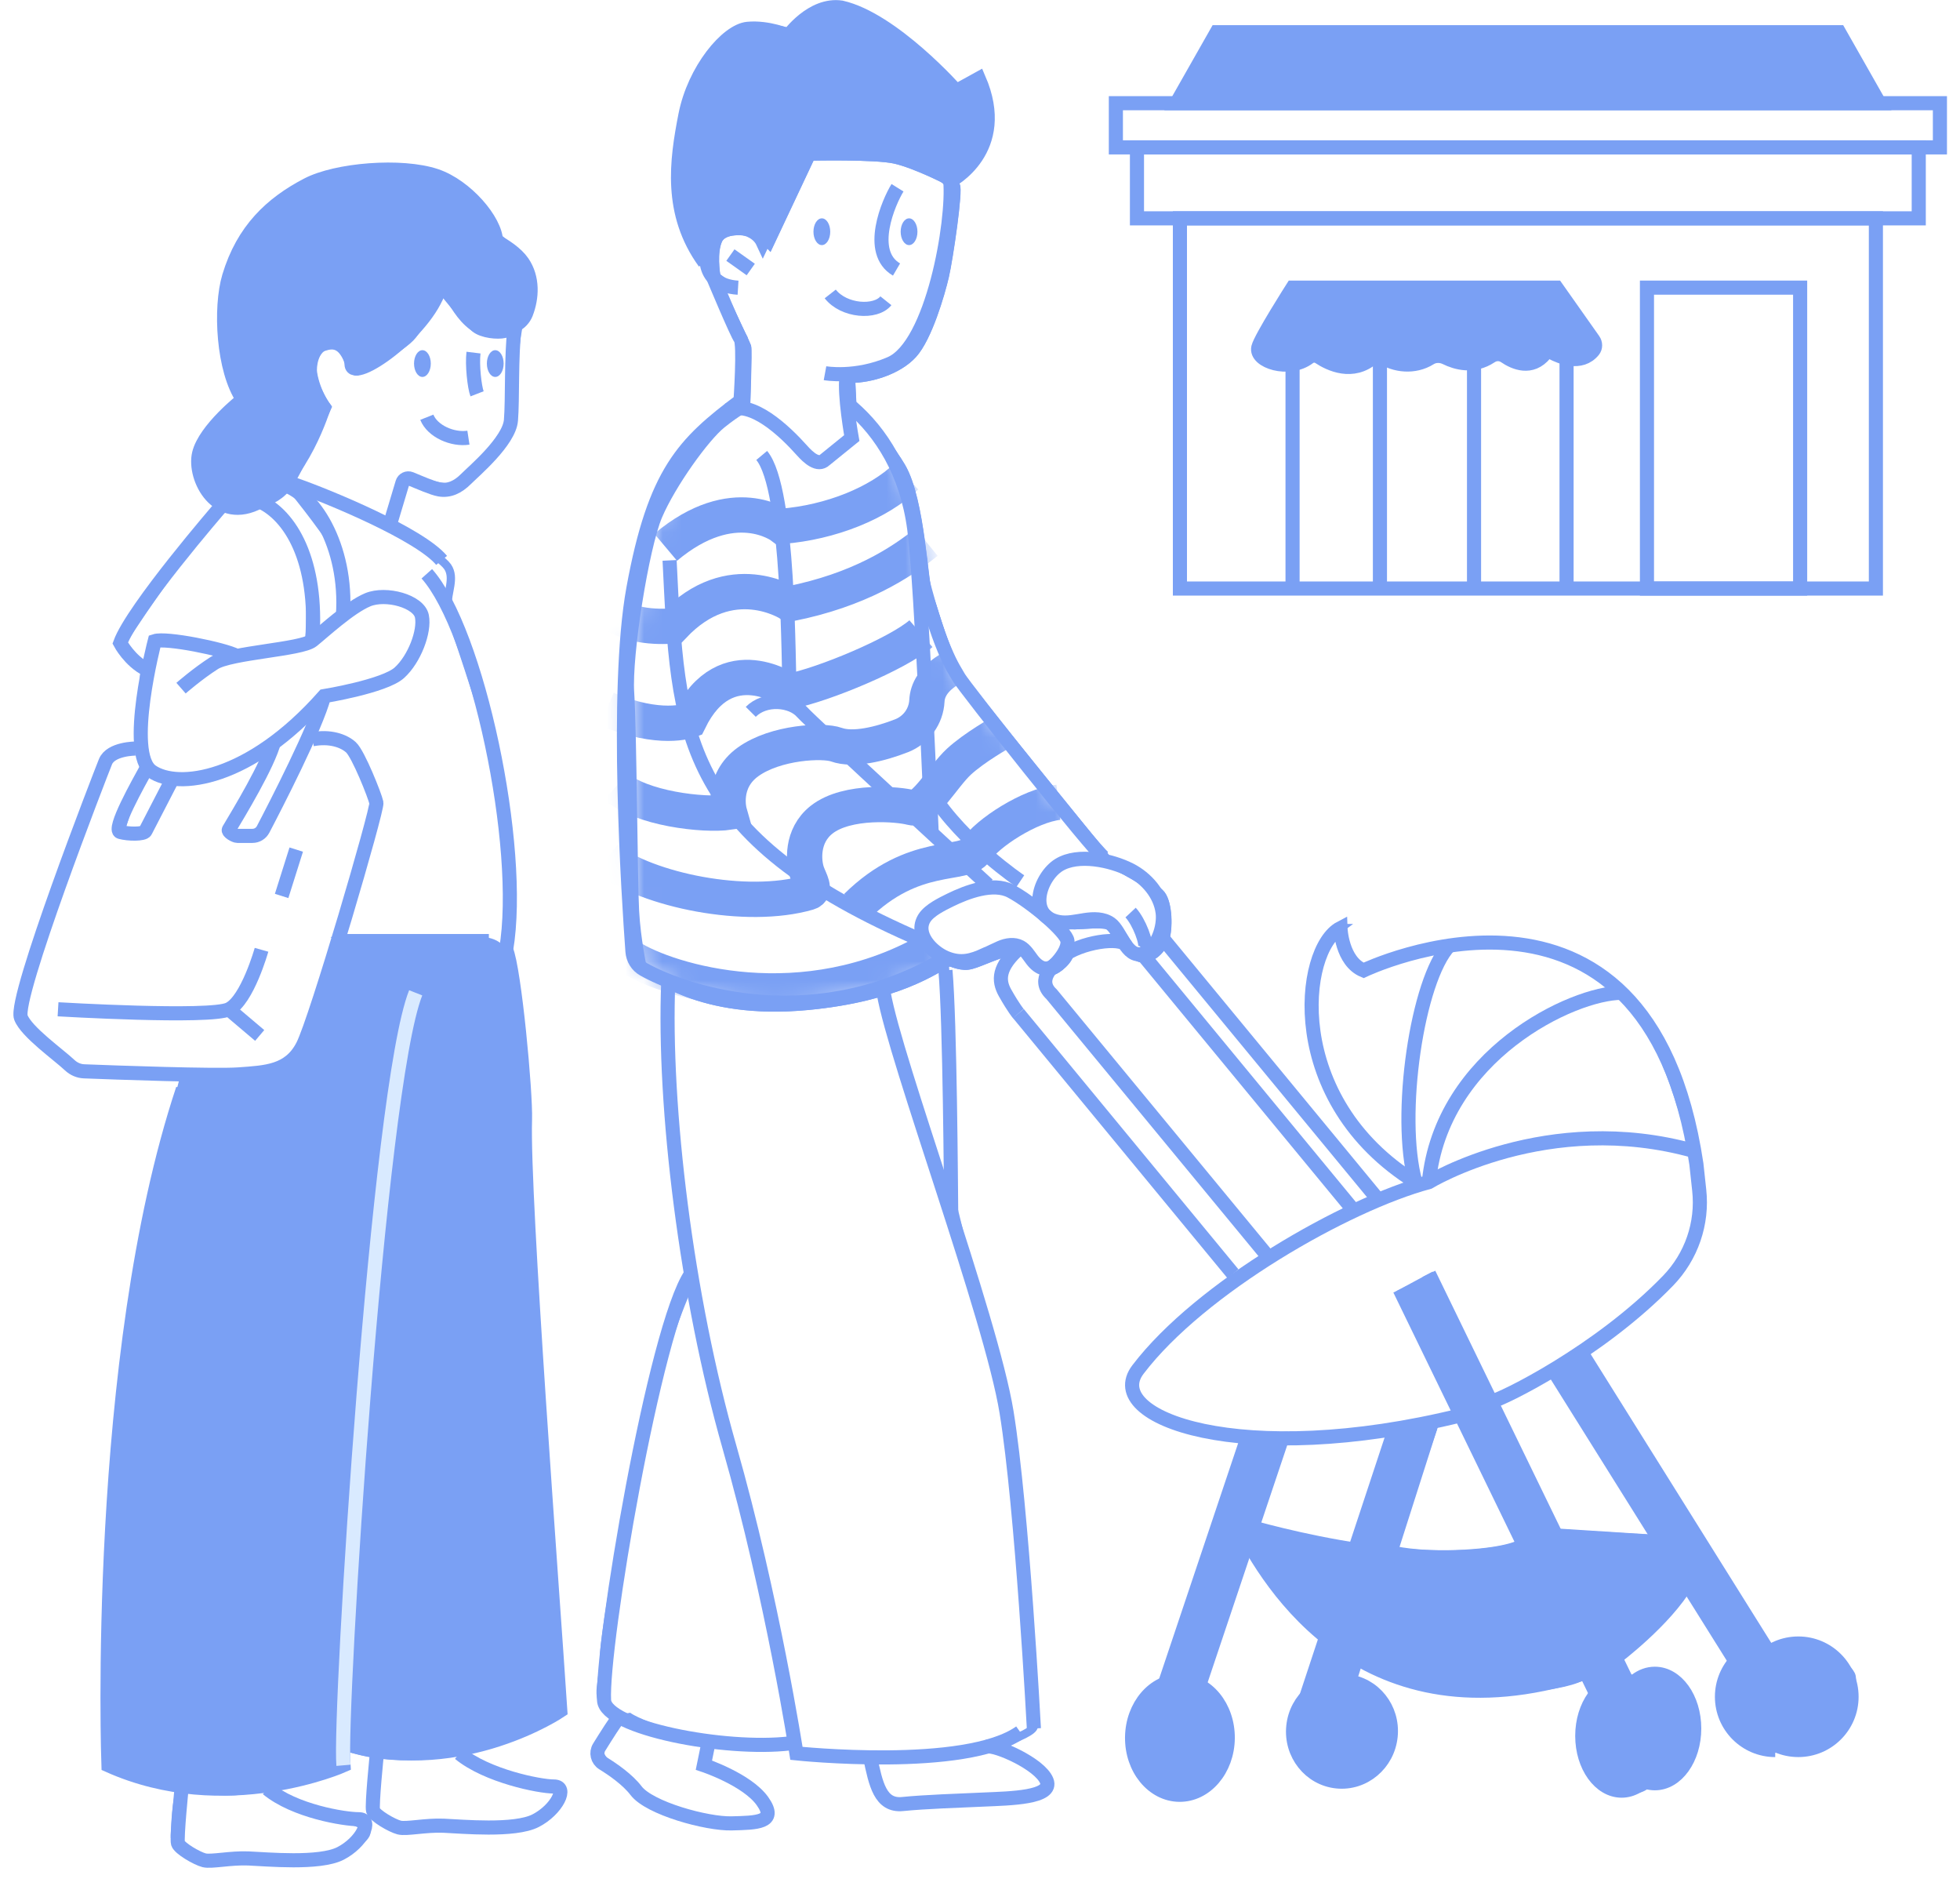 <svg width="105" height="101" viewBox="0 0 105 101" fill="none" xmlns="http://www.w3.org/2000/svg">
<g clip-path="url(#clip0_275_5085)">
<path d="M98.522 1.726H65.181L63.023 5.526H100.68L98.522 1.726Z" stroke="#7AA0F4" stroke-width="0.445" stroke-miterlimit="10"/>
<path d="M103.924 5.526H59.779V7.894H103.924V5.526Z" stroke="#7AA0F4" stroke-width="0.445" stroke-miterlimit="10"/>
<path d="M100.494 11.694H63.21V31.521H100.494V11.694Z" stroke="#7AA0F4" stroke-width="0.756" stroke-miterlimit="10"/>
<path d="M102.79 7.894H60.909V11.694H102.79V7.894Z" stroke="#7AA0F4" stroke-width="0.756" stroke-miterlimit="10"/>
<path d="M98.522 1.726H65.181L63.023 5.526H100.68L98.522 1.726Z" fill="#7AA0F4" stroke="#7AA0F4" stroke-width="0.756" stroke-miterlimit="10"/>
<path d="M103.924 5.526H59.779V7.894H103.924V5.526Z" stroke="#7AA0F4" stroke-width="0.756" stroke-miterlimit="10"/>
<path d="M96.436 15.405H88.23V31.521H96.436V15.405Z" stroke="#7AA0F4" stroke-width="0.756" stroke-miterlimit="10"/>
<path d="M83.38 15.405H69.248C69.248 15.405 67.531 18.097 67.41 18.608C67.233 19.369 69.066 19.939 70.111 19.147C70.276 19.022 70.494 19.009 70.668 19.125C71.224 19.494 72.47 20.099 73.569 19.134C73.684 19.031 73.894 19.022 74.023 19.111C74.708 19.579 75.776 19.708 76.608 19.183C76.862 19.022 77.191 19.027 77.458 19.16C78.001 19.427 78.935 19.703 79.865 19.085C80.097 18.929 80.386 18.924 80.617 19.08C81.12 19.423 82.037 19.832 82.766 18.942C82.855 18.835 83.007 18.813 83.127 18.875C83.594 19.125 84.697 19.583 85.356 18.773C85.485 18.613 85.481 18.382 85.36 18.212L83.38 15.405Z" fill="#7AA0F4" stroke="#7AA0F4" stroke-width="0.756" stroke-miterlimit="10"/>
<path d="M83.923 31.521V19.249" stroke="#7AA0F4" stroke-width="0.756" stroke-miterlimit="10"/>
<path d="M78.966 31.521V19.249" stroke="#7AA0F4" stroke-width="0.756" stroke-miterlimit="10"/>
<path d="M73.925 31.521V19.249" stroke="#7AA0F4" stroke-width="0.756" stroke-miterlimit="10"/>
<path d="M69.244 31.521V19.249" stroke="#7AA0F4" stroke-width="0.756" stroke-miterlimit="10"/>
<path d="M70.369 19.049L71.811 15.405" stroke="#7AA0F4" stroke-width="0.756" stroke-miterlimit="10"/>
<path d="M74.201 15.405L74.018 19.111" stroke="#7AA0F4" stroke-width="0.756" stroke-miterlimit="10"/>
<path d="M77.022 15.405V18.902" stroke="#7AA0F4" stroke-width="0.756" stroke-miterlimit="10"/>
<path d="M79.353 15.529L79.967 18.72" stroke="#7AA0F4" stroke-width="0.756" stroke-miterlimit="10"/>
<path d="M81.222 15.529L83.127 18.88" stroke="#7AA0F4" stroke-width="0.756" stroke-miterlimit="10"/>
<path d="M9.725 95.659C9.405 96.473 9.405 97.772 9.365 98.293C9.325 98.814 10.157 99.566 10.842 99.601C11.527 99.637 12.662 99.516 14.015 99.57C15.367 99.623 17.592 99.717 18.246 99.258C18.9 98.8 19.91 98.368 19.563 97.901C19.216 97.434 17.997 97.394 16.96 97.047C15.924 96.7 14.598 95.917 14.299 95.619C14.299 95.619 12.88 96.064 11.701 95.903C10.522 95.743 9.721 95.659 9.721 95.659H9.725Z" stroke="#7AA0F4" stroke-width="0.445" stroke-miterlimit="10"/>
<path d="M27.733 17.679C27.328 20.09 27.622 21.781 27.368 22.511C27.114 23.241 25.544 25.221 24.961 25.652C24.378 26.084 24.164 26.244 23.079 25.942C21.993 25.639 21.557 25.853 21.557 25.853L20.921 28.166C20.921 28.166 23.564 29.75 23.977 30.351C24.391 30.952 23.946 31.735 23.977 32.469C23.977 32.469 25.277 36.189 26.278 39.531C27.315 42.993 27.542 47.976 27.128 50.998C27.128 50.998 26.598 50.766 23.105 50.606C19.612 50.446 18.099 50.366 18.099 50.366C18.099 50.366 16.871 55.83 15.474 56.902C14.077 57.975 4.27 57.343 4.27 57.343C4.27 57.343 1.382 55.105 1.12 54.495C0.857 53.885 1.418 52.568 1.912 51.082C2.406 49.596 5.418 41.106 5.649 40.799C5.881 40.492 6.566 39.949 7.576 40.038C7.669 37.524 7.705 35.851 7.776 35.851C7.847 35.851 6.459 34.845 6.495 34.538C6.53 34.231 9.952 29.359 10.869 28.278C11.785 27.196 11.897 27.223 12.475 27.196C13.053 27.17 14.722 27.116 15.474 25.946C16.226 24.776 17.534 21.817 17.534 21.817C17.534 21.817 16.951 21.069 16.769 19.992C16.707 19.619 16.849 18.747 17.352 18.578C17.859 18.408 18.251 18.453 18.602 19.196C18.954 19.939 19.11 19.899 19.11 19.899C19.11 19.899 21.557 18.662 22.104 17.946C22.651 17.229 23.608 15.921 23.693 15.556C24.04 15.983 25.045 17.252 25.441 17.576C25.837 17.901 26.669 17.968 27.03 17.883C27.39 17.799 27.724 17.683 27.724 17.683L27.733 17.679Z" stroke="#7AA0F4" stroke-width="0.445" stroke-miterlimit="10"/>
<path d="M14.157 26.983L15.474 25.941C15.474 25.941 17.436 28.371 17.877 29.19C18.317 30.008 18.366 32.959 18.366 32.959L16.573 34.307C16.573 34.307 16.742 31.508 16.444 30.418C15.861 28.264 14.153 26.983 14.153 26.983H14.157Z" stroke="#7AA0F4" stroke-width="0.445" stroke-miterlimit="10"/>
<path d="M9.115 41.729C9.115 41.729 7.807 44.367 7.54 44.643C7.273 44.919 6.446 44.554 6.446 44.554C6.446 44.554 6.944 42.832 7.269 42.223C7.594 41.613 7.803 41.235 7.803 41.235L9.115 41.729Z" stroke="#7AA0F4" stroke-width="0.445" stroke-miterlimit="10"/>
<path d="M26.532 12.619C26.532 12.619 28.004 13.749 28.196 14.434C28.387 15.12 28.52 16.98 27.844 17.42C27.168 17.861 25.962 17.932 25.45 17.42C24.939 16.909 23.662 15.316 23.662 15.316C23.662 15.316 22.638 17.309 21.637 18.141C20.631 18.973 19.092 19.738 19.092 19.738C19.092 19.738 18.495 18.439 18.073 18.359C17.65 18.279 16.738 18.519 16.596 19.476C16.453 20.433 17.339 21.808 17.339 21.808C17.339 21.808 15.968 25.701 14.544 26.431C13.12 27.161 11.496 27.338 10.918 25.946C10.339 24.553 10.958 23.356 11.728 22.591C12.497 21.825 13.014 21.394 13.014 21.394C13.014 21.394 11.781 18.951 12.039 16.121C12.302 13.291 14.566 10.75 16.053 10.123C17.539 9.495 20.925 8.855 22.629 9.237C24.333 9.624 25.713 11.142 25.713 11.142L26.532 12.623V12.619Z" stroke="#7AA0F4" stroke-width="0.445" stroke-miterlimit="10"/>
<path d="M17.232 37.72C17.232 37.72 14.7 43.255 14.451 43.74C14.201 44.225 13.801 44.768 13.525 44.768C13.249 44.768 12.595 44.768 12.497 44.496C12.399 44.225 12.76 43.629 13.089 43.041C13.418 42.454 14.695 39.687 14.695 39.687C14.695 39.687 15.879 38.805 16.142 38.547C16.404 38.289 17.232 37.72 17.232 37.72Z" stroke="#7AA0F4" stroke-width="0.445" stroke-miterlimit="10"/>
<path d="M24.614 93.91C26.078 95.116 28.894 95.681 29.673 95.681C30.452 95.681 29.829 96.927 28.698 97.51C27.568 98.093 24.729 97.821 23.759 97.781C22.785 97.741 21.775 97.977 21.388 97.879C21 97.781 20.066 97.239 19.986 96.967C19.906 96.696 20.191 93.91 20.191 93.91" stroke="#7AA0F4" stroke-width="0.445" stroke-miterlimit="10"/>
<path d="M18.344 50.401C18.344 50.401 25.036 50.33 25.842 50.401C26.647 50.472 27.07 50.832 27.315 51.998C27.559 53.164 28.547 64.235 28.454 68.422C28.365 72.609 29.375 82.416 29.491 84.036C29.606 85.655 30.002 91.364 30.002 91.364C30.002 91.364 27.546 93.407 23.844 93.909C20.142 94.412 18.375 93.451 18.375 93.451L18.393 94.55C18.393 94.55 14.7 95.987 10.895 95.774C7.091 95.56 5.761 94.132 5.761 94.132C5.761 94.132 5.845 83.319 6.148 79.657C6.45 75.995 7.42 67.897 7.954 65.454C8.488 63.011 9.899 57.569 9.899 57.569C9.899 57.569 14.108 57.809 15.479 56.906C16.849 56.003 18.349 50.405 18.349 50.405L18.344 50.401Z" fill="#7AA0F4" stroke="#7AA0F4" stroke-width="0.445" stroke-miterlimit="10"/>
<path d="M26.572 12.917C26.549 11.814 24.965 9.963 23.359 9.42C21.508 8.797 18.015 9.086 16.462 9.901C14.54 10.902 13.022 12.321 12.275 14.809C11.772 16.482 11.945 19.837 13.018 21.394C13.018 21.394 10.976 22.987 10.664 24.3C10.353 25.612 11.634 28.104 13.917 26.858C16.199 25.612 17.343 21.808 17.343 21.808C17.343 21.808 16.097 20.113 16.791 18.902C17.485 17.692 18.762 18.417 18.834 19.525C18.896 20.535 22.829 17.781 23.537 15.472C23.599 15.271 23.862 15.227 23.968 15.405C24.565 16.393 25.428 18.444 27.582 17.425C27.849 17.296 28.067 17.073 28.178 16.793C28.512 15.934 28.561 14.88 27.991 14.048C27.323 13.078 25.481 12.41 25.481 12.41" fill="#7AA0F4"/>
<path d="M26.572 12.917C26.549 11.814 24.965 9.963 23.359 9.42C21.508 8.797 18.015 9.086 16.462 9.901C14.54 10.902 13.022 12.321 12.275 14.809C11.772 16.482 11.945 19.837 13.018 21.394C13.018 21.394 10.976 22.987 10.664 24.3C10.353 25.612 11.634 28.104 13.917 26.858C16.199 25.612 17.343 21.808 17.343 21.808C17.343 21.808 16.097 20.113 16.791 18.902C17.485 17.692 18.762 18.417 18.834 19.525C18.896 20.535 22.829 17.781 23.537 15.472C23.599 15.271 23.862 15.227 23.968 15.405C24.565 16.393 25.428 18.444 27.582 17.425C27.849 17.296 28.067 17.073 28.178 16.793C28.512 15.934 28.561 14.88 27.991 14.048C27.323 13.078 25.481 12.41 25.481 12.41" stroke="#7AA0F4" stroke-width="0.756" stroke-miterlimit="10"/>
<path d="M22.865 22.346C23.168 23.103 24.249 23.57 25.094 23.441" stroke="#7AA0F4" stroke-width="0.756" stroke-miterlimit="10"/>
<path d="M25.366 18.885C25.286 19.539 25.419 20.736 25.557 21.092" stroke="#7AA0F4" stroke-width="0.756" stroke-miterlimit="10"/>
<path d="M15.745 25.941C17.605 26.582 22.496 28.616 23.657 30.013" stroke="#7AA0F4" stroke-width="0.756" stroke-miterlimit="10"/>
<path d="M27.573 17.421C27.372 19.143 27.466 21.39 27.372 22.511C27.279 23.633 25.401 25.217 24.965 25.653C24.529 26.089 24.062 26.307 23.532 26.213C23.163 26.147 22.465 25.835 21.997 25.644C21.819 25.573 21.615 25.671 21.561 25.853L20.925 27.976" stroke="#7AA0F4" stroke-width="0.756" stroke-miterlimit="10"/>
<path d="M27.114 50.869C28.049 45.329 25.557 33.751 22.865 30.73" stroke="#7AA0F4" stroke-width="0.756" stroke-miterlimit="10"/>
<path d="M11.785 27.192C11.785 27.192 7.118 32.585 6.441 34.44C6.441 34.44 6.949 35.397 7.847 35.846" stroke="#7AA0F4" stroke-width="0.756" stroke-miterlimit="10"/>
<path d="M12.684 35.13C11.999 34.765 8.893 34.138 8.288 34.338C8.288 34.338 6.717 40.345 8.128 41.315C9.538 42.285 13.369 41.8 17.361 37.283C17.361 37.283 20.587 36.758 21.392 36.033C22.198 35.308 22.763 33.817 22.602 33.007C22.442 32.198 20.676 31.717 19.701 32.122C18.727 32.527 17.338 33.822 16.733 34.307C16.128 34.792 12.359 34.947 11.474 35.513C10.588 36.078 9.698 36.856 9.698 36.856" stroke="#7AA0F4" stroke-width="0.756" stroke-miterlimit="10"/>
<path d="M18.344 50.401H26.189" stroke="#7AA0F4" stroke-width="0.756" stroke-miterlimit="10"/>
<path d="M15.087 25.941C16.733 26.302 18.633 29.207 18.371 32.959" stroke="#7AA0F4" stroke-width="0.756" stroke-miterlimit="10"/>
<path d="M13.912 26.854C15.545 27.597 17.045 30.013 16.733 34.307" stroke="#7AA0F4" stroke-width="0.756" stroke-miterlimit="10"/>
<path d="M17.361 37.284C16.951 38.899 14.749 43.175 14.095 44.421C13.983 44.635 13.765 44.768 13.521 44.768H12.715C12.582 44.768 12.195 44.55 12.261 44.434C12.782 43.558 14.366 40.959 14.691 39.687" stroke="#7AA0F4" stroke-width="0.756" stroke-miterlimit="10"/>
<path d="M9.245 41.698C9.245 41.698 7.879 44.341 7.79 44.514C7.701 44.688 6.877 44.679 6.441 44.559C6.005 44.439 7.394 41.983 7.919 41.026" stroke="#7AA0F4" stroke-width="0.756" stroke-miterlimit="10"/>
<path d="M16.738 39.593C17.654 39.415 18.406 39.664 18.802 40.025C19.198 40.385 20.093 42.641 20.164 42.997C20.235 43.353 16.938 54.606 16.222 56.003C15.505 57.401 14.251 57.436 12.782 57.543C11.532 57.636 6.099 57.441 4.51 57.378C4.221 57.369 3.95 57.249 3.74 57.053C3.144 56.488 1.413 55.269 1.12 54.495C0.724 53.454 5.364 41.506 5.649 40.799C5.934 40.091 7.26 40.091 7.26 40.091" stroke="#7AA0F4" stroke-width="0.756" stroke-miterlimit="10"/>
<path d="M15.87 45.502L15.087 47.985" stroke="#7AA0F4" stroke-width="0.756" stroke-miterlimit="10"/>
<path d="M3.109 54.055C3.109 54.055 11.269 54.54 12.261 54.055C13.249 53.57 14.01 50.869 14.01 50.869" stroke="#7AA0F4" stroke-width="0.756" stroke-miterlimit="10"/>
<path d="M12.257 54.055L13.912 55.456" stroke="#7AA0F4" stroke-width="0.756" stroke-miterlimit="10"/>
<path d="M27.114 50.869C27.559 51.919 28.174 58.513 28.125 59.977C27.991 64.075 29.597 85.207 30.016 91.623C30.016 91.623 24.85 95.125 18.722 93.465" stroke="#7AA0F4" stroke-width="0.756" stroke-miterlimit="10"/>
<path d="M22.269 53.173C20.235 58.295 18.153 91.716 18.398 94.546C18.398 94.546 12.088 97.363 5.81 94.546C5.81 94.546 5.013 72.73 9.801 58.326" stroke="#7AA0F4" stroke-width="0.756" stroke-miterlimit="10"/>
<path d="M14.322 95.801C15.786 97.007 18.442 97.434 19.221 97.434C19.999 97.434 19.377 98.68 18.246 99.263C17.116 99.846 14.277 99.574 13.307 99.534C12.333 99.494 11.323 99.73 10.935 99.632C10.548 99.534 9.614 98.991 9.534 98.72C9.454 98.449 9.739 95.663 9.739 95.663" stroke="#7AA0F4" stroke-width="0.756" stroke-miterlimit="10"/>
<path d="M24.614 93.91C26.078 95.116 28.894 95.681 29.673 95.681C30.452 95.681 29.829 96.927 28.698 97.51C27.568 98.093 24.729 97.821 23.759 97.781C22.785 97.741 21.775 97.977 21.388 97.879C21 97.781 20.066 97.239 19.986 96.967C19.906 96.696 20.191 93.91 20.191 93.91" stroke="#7AA0F4" stroke-width="0.756" stroke-miterlimit="10"/>
<path d="M22.629 20.188C22.877 20.188 23.078 19.867 23.078 19.472C23.078 19.076 22.877 18.755 22.629 18.755C22.381 18.755 22.18 19.076 22.18 19.472C22.18 19.867 22.381 20.188 22.629 20.188Z" fill="#7AA0F4"/>
<path d="M26.531 20.188C26.78 20.188 26.981 19.867 26.981 19.472C26.981 19.076 26.78 18.755 26.531 18.755C26.283 18.755 26.082 19.076 26.082 19.472C26.082 19.867 26.283 20.188 26.531 20.188Z" fill="#7AA0F4"/>
<path d="M71.811 49.707C71.811 49.707 69.689 51.269 70.325 54.944C70.552 56.248 71.553 61.089 75.829 63.31C75.829 63.31 71.068 65.748 69.453 66.469C67.833 67.185 60.54 72.574 60.665 74.029C60.789 75.484 63.148 76.432 64.554 76.654C65.96 76.877 72.817 77.393 78.005 75.867C83.193 74.34 88.64 69.499 89.361 68.591C90.081 67.684 91.456 65.481 91.06 63.314C90.664 61.147 89.543 56.368 87.594 53.961C85.645 51.554 82.69 50.263 79.972 50.486C77.253 50.708 76.189 50.762 74.614 51.367C73.044 51.976 72.932 51.927 72.857 51.879C72.781 51.83 72.207 51.389 72.042 50.824C71.878 50.259 71.807 49.707 71.807 49.707H71.811Z" stroke="#7AA0F4" stroke-width="0.445" stroke-miterlimit="10"/>
<path d="M50.871 51.5C50.168 51.896 48.068 53.418 43.276 53.872C37.429 54.428 34.883 52.132 34.434 51.865C34.434 51.865 33.829 50.539 33.744 48.999C33.66 47.46 33.593 38.996 33.459 37.008C33.326 35.019 34.381 29.02 35.106 27.329C35.831 25.639 36.993 23.614 37.891 22.898C38.79 22.181 39.969 21.848 39.969 21.848C39.969 21.848 40.081 18.751 40.023 18.564C39.965 18.377 38.496 15.396 38.412 14.986C38.327 14.577 38.19 13.513 38.47 12.868C38.75 12.223 39.916 12.348 40.361 12.486C40.806 12.623 41.224 13.095 41.224 13.095L43.444 8.383C43.444 8.383 46.866 8.303 47.948 8.543C49.029 8.783 51.027 9.767 51.205 9.94C51.383 10.114 50.84 13.843 50.617 14.799C50.395 15.756 49.71 18.096 48.909 18.973C48.108 19.85 46.635 20.281 45.594 20.286C45.594 20.286 45.656 21.656 45.674 21.825C45.692 21.994 47.222 23.191 48.29 24.998C49.358 26.809 49.487 31.392 49.763 31.957C50.039 32.522 50.604 35.05 51.587 36.398C52.571 37.746 59.454 46.192 59.454 46.192C59.454 46.192 61.844 47.42 62.218 47.922C62.591 48.425 62.618 49.725 62.413 50.343C62.209 50.962 61.581 51.447 61.07 51.304C60.558 51.162 60.22 49.818 59.583 49.605C58.947 49.391 58.004 49.578 57.341 49.551C56.673 49.524 56.584 49.475 56.945 49.885C56.945 49.885 57.875 50.748 56.949 51.633C56.028 52.519 55.694 51.7 55.436 51.496C55.178 51.291 55.094 50.61 53.892 51.002C52.691 51.393 52.135 51.754 51.667 51.722C51.2 51.691 50.88 51.5 50.88 51.5H50.871Z" stroke="#7AA0F4" stroke-width="0.445" stroke-miterlimit="10"/>
<mask id="mask0_275_5085" style="mask-type:luminance" maskUnits="userSpaceOnUse" x="33" y="8" width="30" height="46">
<path d="M50.871 51.5C50.168 51.896 48.068 53.418 43.276 53.872C37.429 54.428 34.883 52.132 34.434 51.865C34.434 51.865 34.1 50.33 34.016 48.795C33.931 47.26 33.887 39.086 33.753 37.096C33.62 35.108 34.541 29.301 35.266 27.614C35.991 25.924 37.78 23.427 38.679 22.711C39.578 21.994 39.961 21.848 39.961 21.848C39.961 21.848 40.072 18.751 40.014 18.564C39.956 18.377 38.488 15.396 38.403 14.986C38.319 14.577 38.181 13.513 38.461 12.868C38.741 12.223 39.907 12.348 40.352 12.486C40.797 12.623 41.215 13.095 41.215 13.095L43.436 8.383C43.436 8.383 46.858 8.303 47.939 8.543C49.02 8.783 51.018 9.767 51.196 9.94C51.374 10.114 50.831 13.843 50.608 14.799C50.386 15.756 49.701 18.096 48.9 18.973C48.099 19.85 46.626 20.281 45.585 20.286C45.585 20.286 45.647 21.656 45.665 21.825C45.683 21.994 47.213 23.191 48.281 24.998C49.349 26.809 49.478 31.392 49.754 31.957C50.03 32.522 50.595 35.05 51.578 36.398C52.562 37.746 59.446 46.192 59.446 46.192C59.446 46.192 61.835 47.42 62.209 47.922C62.583 48.425 62.609 49.725 62.405 50.343C62.2 50.962 61.572 51.447 61.061 51.304C60.549 51.162 60.211 49.818 59.575 49.605C58.938 49.391 57.995 49.578 57.332 49.551C56.664 49.524 56.575 49.475 56.936 49.885C56.936 49.885 57.866 50.748 56.94 51.633C56.019 52.519 55.686 51.7 55.428 51.496C55.169 51.291 55.085 50.61 53.883 51.002C52.682 51.393 52.126 51.754 51.659 51.722C51.191 51.691 50.871 51.5 50.871 51.5Z" fill="white"/>
</mask>
<g mask="url(#mask0_275_5085)">
<path d="M48.539 25.532C47.071 26.938 44.521 27.98 41.869 28.189C41.869 28.189 39.311 26.244 35.662 29.31" stroke="#7AA0F4" stroke-width="1.891" stroke-miterlimit="10"/>
<path d="M49.634 29.034C48.268 30.142 46.008 31.606 42.31 32.34C42.31 32.34 39.137 30.258 36.067 33.519C36.067 33.519 33.86 33.778 32.668 32.723" stroke="#7AA0F4" stroke-width="1.891" stroke-miterlimit="10"/>
<path d="M49.336 33.938C48.081 35.019 44.125 36.67 42.31 37.022C42.31 37.022 38.888 34.574 36.926 38.588C36.926 38.588 35.36 39.189 32.503 37.978" stroke="#7AA0F4" stroke-width="1.891" stroke-miterlimit="10"/>
<path d="M33.006 42.12C34.318 43.295 37.669 43.7 39.075 43.5C39.075 43.5 38.608 41.853 40.081 40.799C41.553 39.744 44.094 39.624 44.806 39.882C45.709 40.207 47.16 39.851 48.304 39.402C49.082 39.095 49.612 38.369 49.656 37.533C49.683 36.999 49.972 36.349 50.956 35.793" stroke="#7AA0F4" stroke-width="1.891" stroke-miterlimit="10"/>
<path d="M32.503 45.992C34.71 47.678 39.992 48.769 43.302 47.807C43.738 47.683 43.391 47.171 43.24 46.744C43.035 46.166 42.915 44.768 44.014 43.901C45.389 42.815 48.175 43.069 48.829 43.255C49.483 43.442 50.533 41.569 51.365 40.799C52.197 40.029 53.621 39.233 53.621 39.233" stroke="#7AA0F4" stroke-width="1.891" stroke-miterlimit="10"/>
<path d="M56.7 42.97C55.161 43.139 52.9 44.612 52.282 45.538C51.663 46.463 48.962 45.511 45.883 48.554" stroke="#7AA0F4" stroke-width="1.891" stroke-miterlimit="10"/>
<path d="M33.744 51.256C35.8 52.569 43.066 54.789 49.914 50.82" stroke="#7AA0F4" stroke-width="1.891" stroke-miterlimit="10"/>
</g>
<path d="M50.871 51.5C50.168 51.896 48.068 53.418 43.276 53.872C37.429 54.428 34.883 52.132 34.434 51.865C34.434 51.865 34.1 50.33 34.016 48.795C33.931 47.26 33.887 39.086 33.753 37.096C33.62 35.108 34.541 29.301 35.266 27.614C35.991 25.924 37.78 23.427 38.679 22.711C39.578 21.994 39.961 21.848 39.961 21.848C39.961 21.848 40.072 18.751 40.014 18.564C39.956 18.377 38.488 15.396 38.403 14.986C38.319 14.577 38.181 13.513 38.461 12.868C38.741 12.223 39.907 12.348 40.352 12.486C40.797 12.623 41.215 13.095 41.215 13.095L43.436 8.383C43.436 8.383 46.858 8.303 47.939 8.543C49.02 8.783 51.018 9.767 51.196 9.94C51.374 10.114 50.831 13.843 50.608 14.799C50.386 15.756 49.701 18.096 48.9 18.973C48.099 19.85 46.626 20.281 45.585 20.286C45.585 20.286 45.647 21.656 45.665 21.825C45.683 21.994 47.213 23.191 48.281 24.998C49.349 26.809 49.478 31.392 49.754 31.957C50.03 32.522 50.595 35.05 51.578 36.398C52.562 37.746 59.446 46.192 59.446 46.192C59.446 46.192 61.835 47.42 62.209 47.922C62.583 48.425 62.609 49.725 62.405 50.343C62.2 50.962 61.572 51.447 61.061 51.304C60.549 51.162 60.211 49.818 59.575 49.605C58.938 49.391 57.995 49.578 57.332 49.551C56.664 49.524 56.575 49.475 56.936 49.885C56.936 49.885 57.866 50.748 56.94 51.633C56.019 52.519 55.686 51.7 55.428 51.496C55.169 51.291 55.085 50.61 53.883 51.002C52.682 51.393 52.126 51.754 51.659 51.722C51.191 51.691 50.871 51.5 50.871 51.5Z" stroke="#7AA0F4" stroke-width="0.445" stroke-miterlimit="10"/>
<path d="M46.778 94.128C46.778 94.128 46.96 95.61 47.276 96.157C47.592 96.704 49.736 96.655 50.658 96.473C51.579 96.29 54.302 96.482 55.107 96.188C55.913 95.894 56.353 95.627 55.623 94.813C54.894 93.999 52.922 93.545 52.922 93.545C52.922 93.545 51.258 94.034 49.443 94.092C47.627 94.15 46.778 94.128 46.778 94.128Z" stroke="#7AA0F4" stroke-width="0.445" stroke-miterlimit="10"/>
<path d="M50.577 51.255C49.002 52.181 46.773 53.262 44.045 53.587C41.318 53.912 38.212 53.236 37.34 53.053C36.468 52.871 35.805 52.572 35.805 52.572C35.805 52.572 35.836 58.068 36.085 60.991C36.334 63.915 37.068 68.507 37.068 68.507C37.068 68.507 35.889 70.714 34.755 75.466C33.62 80.218 32.343 87.645 32.352 88.797C32.361 89.95 31.858 90.928 32.516 91.449C33.175 91.97 35.431 93.02 37.718 93.229C40.005 93.438 42.684 93.46 42.684 93.46L42.875 93.941C42.875 93.941 47.805 94.279 49.977 94.141C52.148 94.003 55.41 92.922 55.383 92.446C55.356 91.97 54.618 81.442 54.453 79.884C54.288 78.327 53.866 74.175 53.02 71.826C52.175 69.477 50.956 64.199 50.956 64.199C50.956 64.199 50.858 55.078 50.809 54.432C50.76 53.787 50.582 51.269 50.582 51.269L50.577 51.255Z" stroke="#7AA0F4" stroke-width="0.445" stroke-miterlimit="10"/>
<path d="M50.907 9.7C52.251 8.868 52.727 8.094 52.918 6.986C53.109 5.878 52.437 4.209 52.437 4.209L51.236 4.872C51.236 4.872 48.041 1.735 46.88 1.17C45.718 0.605 44.401 0.387 43.681 0.667C42.96 0.943 42.372 1.749 42.372 1.749C42.372 1.749 41.122 1.375 40.352 1.526C39.587 1.682 38.755 2.474 38.043 3.123C37.331 3.773 36.454 7.542 36.325 9.429C36.196 11.315 37.251 13.273 37.691 13.665C37.998 12.53 38.728 12.058 39.382 12.17C40.036 12.281 40.495 12.459 40.922 12.855C41.473 11.694 42.733 8.245 43.142 8.143C43.551 8.04 46.341 7.991 47.645 8.303C48.949 8.614 50.902 9.7 50.902 9.7H50.907Z" stroke="#7AA0F4" stroke-width="0.445" stroke-miterlimit="10"/>
<path d="M36.899 93.091C34.514 92.517 33.704 91.961 33.704 91.961C33.704 91.961 33.077 92.032 32.587 92.806C32.098 93.581 31.653 93.714 32.863 94.809C34.074 95.903 34.737 96.544 35.569 96.847C36.401 97.149 39.435 97.941 40.641 97.541C41.847 97.14 40.712 96.166 40.174 95.801C39.636 95.436 37.709 94.537 37.709 94.537L37.931 93.452L36.899 93.091Z" stroke="#7AA0F4" stroke-width="0.445" stroke-miterlimit="10"/>
<path d="M39.538 15.409C37.38 15.276 37.691 13.194 38.252 12.571C38.817 11.943 40.432 12.032 40.868 12.971C40.868 12.971 43.035 8.446 43.142 8.143C43.249 7.841 49.398 7.898 50.902 9.701C50.902 9.701 54.102 8.059 52.433 4.21L51.231 4.873C51.231 4.873 47.845 1.037 45.073 0.405C43.485 0.169 42.243 1.914 42.243 1.914C42.243 1.914 41.157 1.438 40.05 1.544C38.942 1.651 37.193 3.738 36.717 6.172C36.241 8.606 35.84 11.423 37.749 14.057" fill="#7AA0F4"/>
<path d="M39.538 15.409C37.38 15.276 37.691 13.194 38.252 12.571C38.817 11.943 40.432 12.032 40.868 12.971C40.868 12.971 43.035 8.446 43.142 8.143C43.249 7.841 49.398 7.898 50.902 9.701C50.902 9.701 54.102 8.059 52.433 4.21L51.231 4.873C51.231 4.873 47.845 1.037 45.073 0.405C43.485 0.169 42.243 1.914 42.243 1.914C42.243 1.914 41.157 1.438 40.05 1.544C38.942 1.651 37.193 3.738 36.717 6.172C36.241 8.606 35.84 11.423 37.749 14.057" stroke="#7AA0F4" stroke-width="0.756" stroke-miterlimit="10"/>
<path d="M39.129 13.661L40.219 14.435" stroke="#7AA0F4" stroke-width="0.756" stroke-miterlimit="10"/>
<path d="M50.907 9.7C51.107 11.836 49.968 18.497 47.698 19.476C45.821 20.286 44.197 19.988 44.197 19.988" stroke="#7AA0F4" stroke-width="0.756" stroke-miterlimit="10"/>
<path d="M44.028 13.127C44.276 13.127 44.477 12.806 44.477 12.41C44.477 12.015 44.276 11.694 44.028 11.694C43.779 11.694 43.578 12.015 43.578 12.41C43.578 12.806 43.779 13.127 44.028 13.127Z" fill="#7AA0F4"/>
<path d="M48.7 13.127C48.948 13.127 49.149 12.806 49.149 12.41C49.149 12.015 48.948 11.694 48.7 11.694C48.452 11.694 48.25 12.015 48.25 12.41C48.25 12.806 48.452 13.127 48.7 13.127Z" fill="#7AA0F4"/>
<path d="M48.081 10.056C47.618 10.799 46.435 13.505 48.028 14.435" stroke="#7AA0F4" stroke-width="0.756" stroke-miterlimit="10"/>
<path d="M44.477 15.743C45.207 16.677 46.915 16.788 47.458 16.108" stroke="#7AA0F4" stroke-width="0.756" stroke-miterlimit="10"/>
<path d="M38.216 14.871C38.216 14.871 39.462 17.856 39.671 18.137C39.88 18.417 39.671 21.465 39.671 21.465C36.628 23.748 35.07 25.278 33.931 31.521C32.935 36.981 33.682 48.225 33.882 50.962C33.913 51.362 34.132 51.718 34.479 51.914C36.276 52.942 43.124 55.572 50.315 51.505" stroke="#7AA0F4" stroke-width="0.756" stroke-miterlimit="10"/>
<path d="M45.349 20.188C45.211 21.122 45.63 23.463 45.63 23.463L44.197 24.624C43.819 24.985 43.307 24.509 42.96 24.122C42.039 23.089 40.272 21.403 38.991 21.968" stroke="#7AA0F4" stroke-width="0.756" stroke-miterlimit="10"/>
<path d="M45.629 21.808C47.178 23.142 48.58 25.274 48.98 28.344C49.38 31.41 49.914 44.683 49.914 44.683" stroke="#7AA0F4" stroke-width="0.756" stroke-miterlimit="10"/>
<path d="M40.806 24.393C42.31 26.195 42.216 35.642 42.31 37.284" stroke="#7AA0F4" stroke-width="0.756" stroke-miterlimit="10"/>
<path d="M35.871 30.013C36.325 39.126 36.325 44.764 49.461 50.397" stroke="#7AA0F4" stroke-width="0.756" stroke-miterlimit="10"/>
<path d="M35.8 52.568C35.524 59.319 36.779 69.459 39.08 77.509C41.38 85.558 42.666 93.906 42.666 93.906C42.666 93.906 51.73 94.862 54.658 92.771" stroke="#7AA0F4" stroke-width="0.756" stroke-miterlimit="10"/>
<path d="M47.338 53.173C47.965 56.809 53.087 70.505 53.923 75.631C54.76 80.757 55.387 92.575 55.387 92.575" stroke="#7AA0F4" stroke-width="0.756" stroke-miterlimit="10"/>
<path d="M50.649 51.972C50.893 54.731 50.942 63.693 50.956 64.898" stroke="#7AA0F4" stroke-width="0.756" stroke-miterlimit="10"/>
<path d="M37.019 68.227C35.075 71.061 32.2 88.183 32.36 91.067C32.441 92.548 38.83 93.785 42.323 93.371" stroke="#7AA0F4" stroke-width="0.756" stroke-miterlimit="10"/>
<path d="M40.219 38.125C40.988 37.351 42.39 37.493 42.955 38.125C43.52 38.757 52.922 47.389 52.922 47.389" stroke="#7AA0F4" stroke-width="0.756" stroke-miterlimit="10"/>
<path d="M49.149 30.013C50.284 34.814 51.116 35.829 51.365 36.287C51.614 36.745 58.6 45.578 59.152 45.943" stroke="#7AA0F4" stroke-width="0.756" stroke-miterlimit="10"/>
<path d="M49.914 42.494C51.614 45.151 54.658 47.193 54.658 47.193" stroke="#7AA0F4" stroke-width="0.756" stroke-miterlimit="10"/>
<path d="M37.931 93.452L37.709 94.537C37.709 94.537 40.023 95.307 40.846 96.464C41.669 97.621 40.517 97.621 39.195 97.656C37.874 97.692 34.79 96.851 34.074 95.903C33.624 95.312 32.832 94.764 32.303 94.439C32.009 94.257 31.916 93.87 32.098 93.576C32.458 92.993 33.006 92.13 33.17 91.957" stroke="#7AA0F4" stroke-width="0.756" stroke-miterlimit="10"/>
<path d="M46.617 94.123C46.915 95.543 47.156 96.74 48.353 96.62C49.55 96.499 51.343 96.442 52.722 96.379C54.102 96.317 56.433 96.286 56.073 95.374C55.712 94.462 53.327 93.434 52.896 93.545" stroke="#7AA0F4" stroke-width="0.756" stroke-miterlimit="10"/>
<path d="M52.749 51.149C53.016 51.024 53.292 50.886 53.585 50.757C53.928 50.606 54.342 50.544 54.667 50.722C54.938 50.873 55.103 51.158 55.289 51.403C55.654 51.879 56.117 52.07 56.558 51.616C56.829 51.336 57.234 50.815 57.185 50.392C57.132 49.912 55.263 48.315 54.146 47.727C53.198 47.229 51.779 47.776 50.907 48.203C50.475 48.417 49.808 48.737 49.532 49.155C48.971 50.019 49.919 50.98 50.662 51.296C51.472 51.638 52.081 51.447 52.74 51.144L52.749 51.149Z" stroke="#7AA0F4" stroke-width="0.756" stroke-miterlimit="10"/>
<path d="M56.731 46.325C57.755 45.694 59.526 46.072 60.54 46.588C61.426 47.042 62.155 47.883 62.284 48.87C62.382 49.596 62.022 50.846 61.208 51.082C60.336 51.331 60.046 49.863 59.49 49.471C59.103 49.195 58.587 49.204 58.115 49.276C57.644 49.347 57.167 49.467 56.705 49.378C55.014 49.057 55.699 46.962 56.731 46.325Z" stroke="#7AA0F4" stroke-width="0.756" stroke-miterlimit="10"/>
<path d="M60.567 48.875C61.03 49.369 61.466 50.548 61.337 50.815" stroke="#7AA0F4" stroke-width="0.756" stroke-miterlimit="10"/>
<path d="M66.814 77.037L62.454 90.039C62.454 90.039 60.763 91.133 60.651 93.091C60.545 95.049 61.644 95.957 62.921 96.113C64.198 96.268 65.76 94.805 65.782 93.069C65.804 91.334 64.242 90.279 64.242 90.279L66.876 82.604C66.876 82.604 69.408 86.541 71.046 87.676L70.094 90.551C70.094 90.551 69.066 91.685 69.27 92.731C69.475 93.777 69.769 95.316 71.891 95.41C74.014 95.503 74.561 93.234 74.512 92.7C74.463 92.166 74.156 90.48 72.287 90.039L72.688 88.784C72.688 88.784 75.544 90.497 78.032 90.497C80.519 90.497 83.847 90.453 84.991 89.643L85.432 90.551C85.432 90.551 84.795 91.579 84.769 92.971C84.742 94.368 85.481 95.917 86.878 95.904C88.275 95.89 88.23 95.445 88.23 95.445C88.23 95.445 89.058 95.463 89.579 95.085C90.099 94.707 90.495 93.176 90.762 92.282C91.029 91.387 89.988 89.945 89.321 89.79C88.653 89.634 87.639 89.999 87.639 89.999L87.034 89.79L86.544 88.78C86.544 88.78 89.476 86.221 90.366 84.802L92.978 88.975C92.978 88.975 91.99 89.928 92.262 91.009C92.533 92.09 92.969 94.039 95.506 93.603C95.506 93.603 96.743 93.986 97.926 93.247C99.11 92.508 99.279 90.279 99.194 89.794C99.11 89.309 97.339 88.023 96.841 88.023C96.342 88.023 94.647 88.299 94.647 88.299L84.773 72.409L83.22 73.366L88.889 82.434L83.385 82.083L76.648 68.409L75.104 69.241L81.574 82.599C81.574 82.599 81.053 83.075 78.454 83.218C75.852 83.36 74.543 82.986 74.543 82.986L76.888 76.156L74.721 76.556L72.594 82.991L67.09 81.798L68.688 76.917L66.819 77.037H66.814Z" fill="#7AA0F4" stroke="#7AA0F4" stroke-width="0.445" stroke-miterlimit="10"/>
<path d="M77.64 50.646C75.931 52.444 74.841 59.777 75.825 63.31" stroke="#7AA0F4" stroke-width="0.756" stroke-miterlimit="10"/>
<path d="M86.873 53.173C84.257 53.173 77.217 56.506 76.546 63.31" stroke="#7AA0F4" stroke-width="0.756" stroke-miterlimit="10"/>
<path d="M79.878 75.07C80.43 74.972 85.645 72.431 89.365 68.587C90.611 67.296 91.225 65.525 91.029 63.741L90.878 62.344C88.235 44.679 73.048 51.972 73.048 51.972C71.873 51.487 71.811 49.707 71.811 49.707C69.689 50.815 68.736 58.9 75.829 63.31" stroke="#7AA0F4" stroke-width="0.756" stroke-miterlimit="10"/>
<path d="M90.758 61.645C82.891 59.438 76.546 63.31 76.546 63.31C72.114 64.502 64.305 68.956 60.963 73.348C58.987 75.942 66.516 78.692 78.263 75.8" stroke="#7AA0F4" stroke-width="0.756" stroke-miterlimit="10"/>
<path d="M62.28 50.246L73.778 64.186" stroke="#7AA0F4" stroke-width="0.756" stroke-miterlimit="10"/>
<path d="M60.963 50.819L72.461 64.76" stroke="#7AA0F4" stroke-width="0.756" stroke-miterlimit="10"/>
<path d="M67.833 67.185L56.335 53.249C55.454 52.435 56.562 51.625 56.562 51.625" stroke="#7AA0F4" stroke-width="0.756" stroke-miterlimit="10"/>
<path d="M54.555 54.281L66.053 68.222" stroke="#7AA0F4" stroke-width="0.756" stroke-miterlimit="10"/>
<path d="M54.671 50.726C53.443 51.789 53.474 52.519 53.843 53.178C54.32 54.019 54.555 54.286 54.555 54.286" stroke="#7AA0F4" stroke-width="0.756" stroke-miterlimit="10"/>
<path d="M56.874 51.251C57.888 50.441 60.064 50.152 60.304 50.628" stroke="#7AA0F4" stroke-width="0.756" stroke-miterlimit="10"/>
<path d="M74.984 69.059L85.587 90.875" stroke="#7AA0F4" stroke-width="0.756" stroke-miterlimit="10"/>
<path d="M76.55 68.222L87.154 90.038" stroke="#7AA0F4" stroke-width="0.756" stroke-miterlimit="10"/>
<path d="M83.211 73.379L93.485 89.794" stroke="#7AA0F4" stroke-width="0.756" stroke-miterlimit="10"/>
<path d="M84.671 72.369L94.94 88.784" stroke="#7AA0F4" stroke-width="0.756" stroke-miterlimit="10"/>
<path d="M86.873 95.903C88.038 95.903 88.982 94.59 88.982 92.971C88.982 91.351 88.038 90.039 86.873 90.039C85.708 90.039 84.764 91.351 84.764 92.971C84.764 94.59 85.708 95.903 86.873 95.903Z" stroke="#7AA0F4" stroke-width="0.756" stroke-miterlimit="10"/>
<path d="M87.638 90.003C87.941 89.772 88.284 89.643 88.653 89.643C89.819 89.643 90.762 90.955 90.762 92.575C90.762 94.195 89.819 95.507 88.653 95.507C88.506 95.507 88.364 95.485 88.23 95.449" stroke="#7AA0F4" stroke-width="0.756" stroke-miterlimit="10"/>
<path d="M96.338 93.727C97.913 93.727 99.19 92.45 99.19 90.875C99.19 89.3 97.913 88.023 96.338 88.023C94.763 88.023 93.486 89.3 93.486 90.875C93.486 92.45 94.763 93.727 96.338 93.727Z" stroke="#7AA0F4" stroke-width="0.756" stroke-miterlimit="10"/>
<path d="M95.101 93.728C93.525 93.728 92.248 92.451 92.248 90.875C92.248 90.097 92.56 89.389 93.067 88.873" stroke="#7AA0F4" stroke-width="0.756" stroke-miterlimit="10"/>
<path d="M66.814 77.037L62.298 90.497" stroke="#7AA0F4" stroke-width="0.756" stroke-miterlimit="10"/>
<path d="M68.683 77.037L63.993 91.013" stroke="#7AA0F4" stroke-width="0.756" stroke-miterlimit="10"/>
<path d="M74.77 76.396L69.938 91.013" stroke="#7AA0F4" stroke-width="0.756" stroke-miterlimit="10"/>
<path d="M76.639 76.396L72.283 90.039" stroke="#7AA0F4" stroke-width="0.756" stroke-miterlimit="10"/>
<path d="M65.773 93.1C65.79 91.414 64.657 90.035 63.242 90.02C61.826 90.006 60.664 91.36 60.647 93.046C60.629 94.732 61.762 96.11 63.178 96.125C64.593 96.14 65.755 94.785 65.773 93.1Z" stroke="#7AA0F4" stroke-width="0.756" stroke-miterlimit="10"/>
<path d="M74.499 92.989C74.648 91.507 73.602 90.189 72.162 90.043C70.722 89.898 69.433 90.981 69.284 92.463C69.134 93.945 70.18 95.264 71.621 95.409C73.061 95.554 74.349 94.471 74.499 92.989Z" stroke="#7AA0F4" stroke-width="0.756" stroke-miterlimit="10"/>
<path d="M84.764 89.643C73.128 93.291 68.025 85.002 66.338 81.589C66.338 81.589 75.696 84.486 81.249 82.986" stroke="#7AA0F4" stroke-width="0.756" stroke-miterlimit="10"/>
<path d="M83.376 82.274L88.982 82.603" stroke="#7AA0F4" stroke-width="0.756" stroke-miterlimit="10"/>
<path d="M90.362 84.806C89.196 86.795 86.54 88.784 86.54 88.784" stroke="#7AA0F4" stroke-width="0.756" stroke-miterlimit="10"/>
<path d="M22.269 53.173C20.235 58.295 18.153 91.716 18.398 94.546" stroke="#D9EAFF" stroke-width="0.756" stroke-miterlimit="10"/>
</g>
<defs>
<clipPath id="clip0_275_5085">
<rect width="103.583" height="100.033" fill="white" transform="translate(0.719)"/>
</clipPath>
</defs>
</svg>
